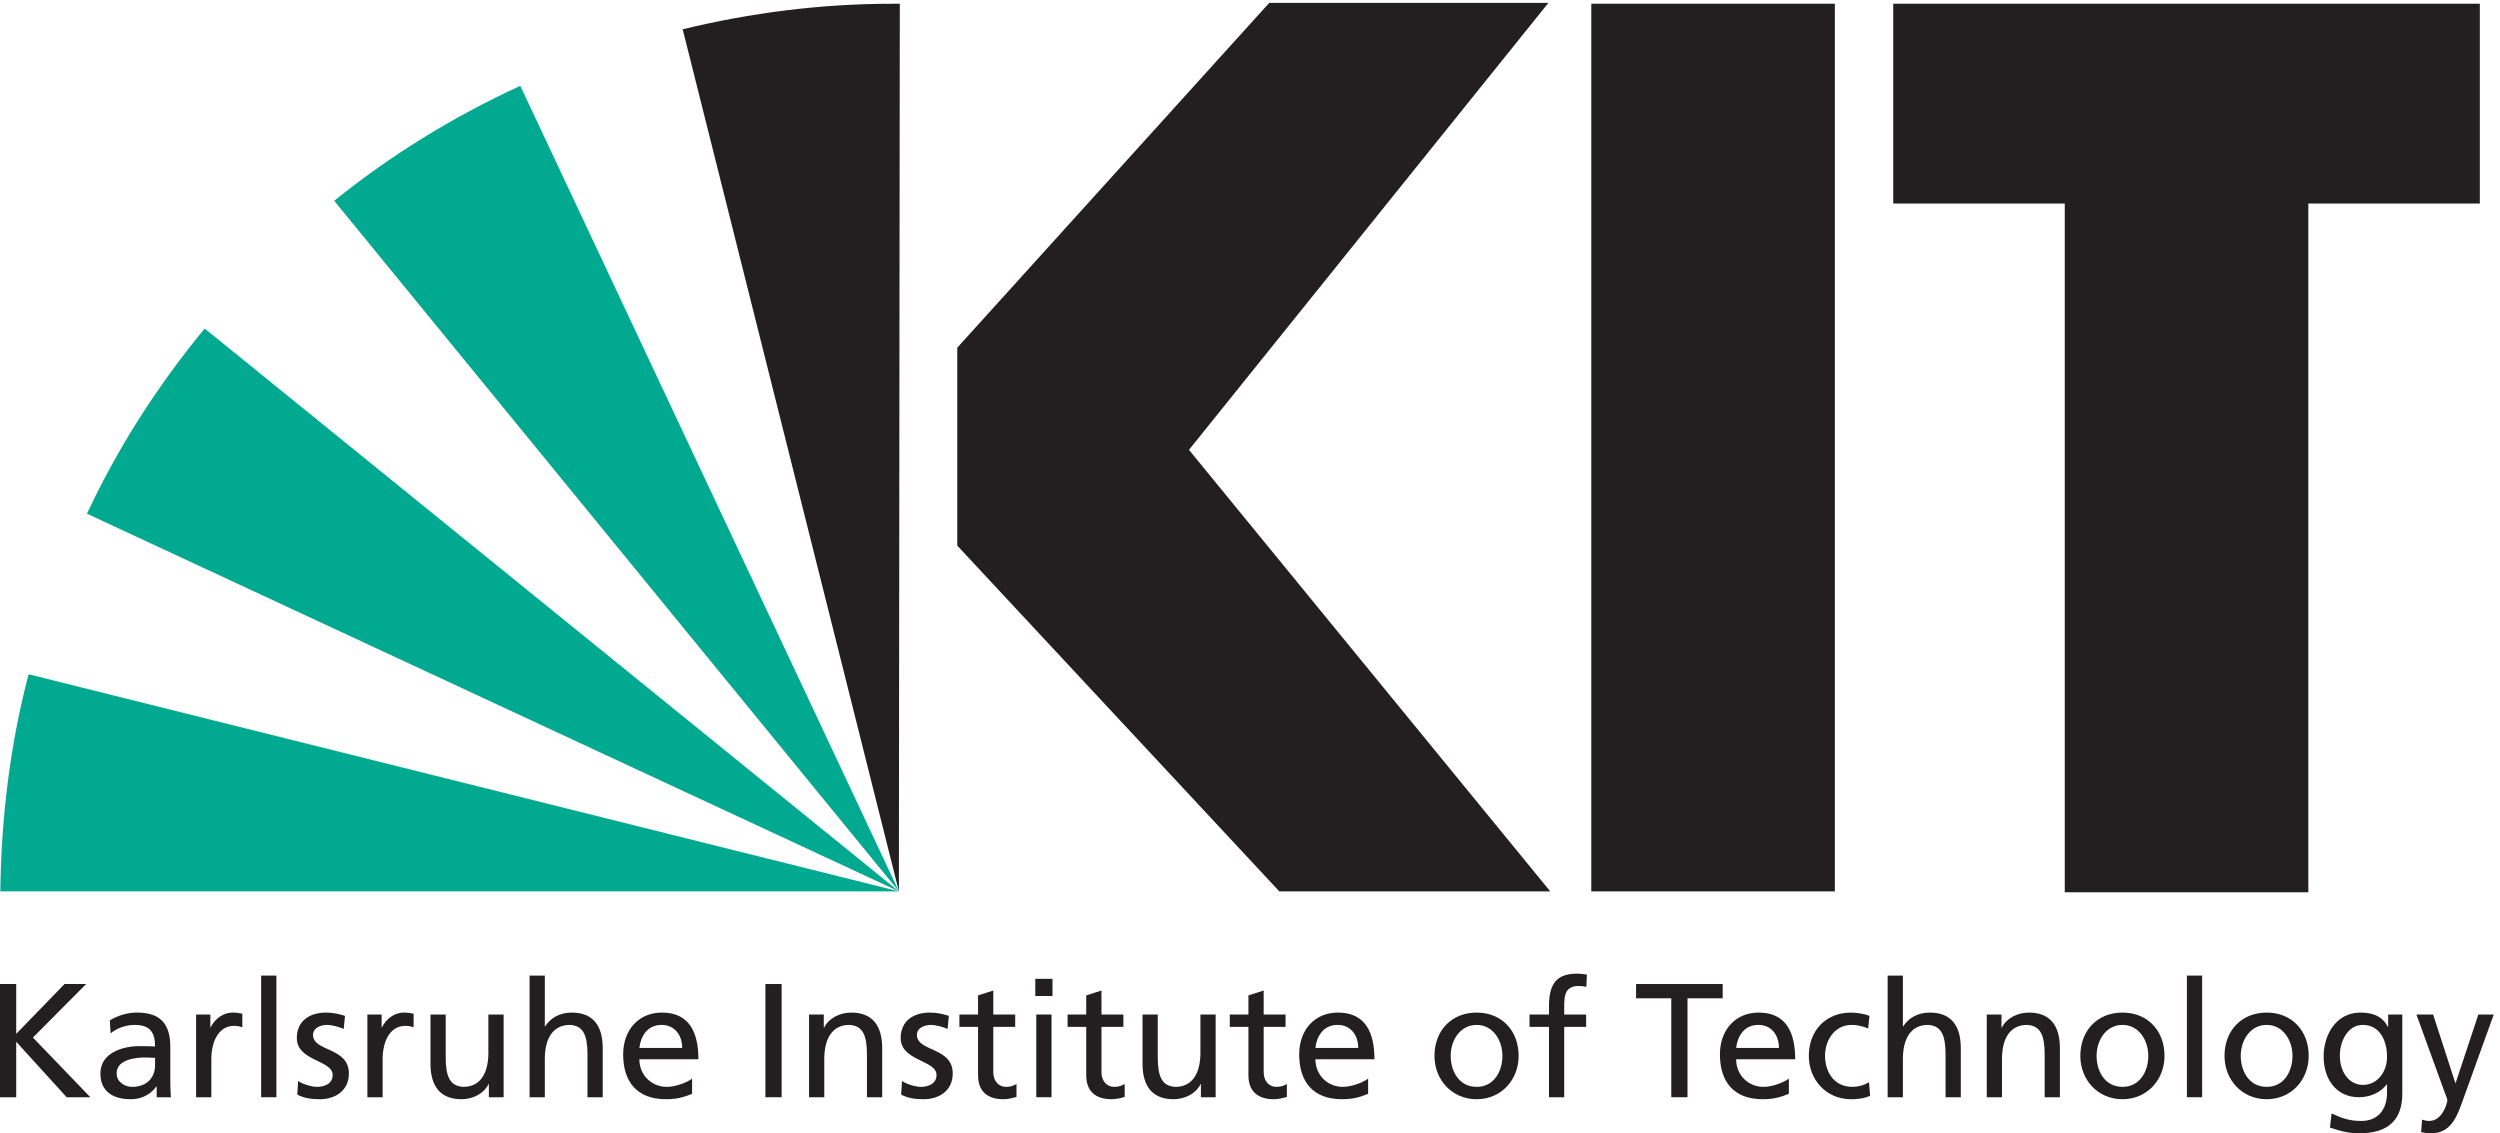 <?xml version="1.0" encoding="UTF-8" standalone="no"?>
<!-- Created with Inkscape (http://www.inkscape.org/) -->

<svg
   version="1.1"
   id="svg1"
   width="262.427"
   height="118.96"
   viewBox="0 0 262.427 118.96"
   sodipodi:docname="KITlogo_4c_frutiger_CMYK_englisch.eps"
   xmlns:inkscape="http://www.inkscape.org/namespaces/inkscape"
   xmlns:sodipodi="http://sodipodi.sourceforge.net/DTD/sodipodi-0.dtd"
   xmlns="http://www.w3.org/2000/svg"
   xmlns:svg="http://www.w3.org/2000/svg">
  <defs
     id="defs1" />
  <sodipodi:namedview
     id="namedview1"
     pagecolor="#ffffff"
     bordercolor="#000000"
     borderopacity="0.25"
     inkscape:showpageshadow="2"
     inkscape:pageopacity="0.0"
     inkscape:pagecheckerboard="0"
     inkscape:deskcolor="#d1d1d1">
    <inkscape:page
       x="0"
       y="0"
       inkscape:label="1"
       id="page1"
       width="262.427"
       height="118.96"
       margin="0"
       bleed="0" />
  </sodipodi:namedview>
  <g
     id="g1"
     inkscape:groupmode="layer"
     inkscape:label="1">
    <g
       id="group-R5">
      <path
         id="path2"
         d="M 1223.53,190.918 H 1009.7 L 755.531,463.789 V 620.031 L 1001.77,892.188 H 1222.1 L 938.406,539.391 1223.53,190.918 Z m 224.64,0 h -192.24 v 700.551 h 192.24 V 190.918 Z m 509.05,700.551 h -462.97 v -157.68 h 135.37 V 190.195 h 192.23 v 543.594 h 135.37 v 157.68 0"
         style="fill:#231f20;fill-opacity:1;fill-rule:evenodd;stroke:none"
         transform="matrix(0.133,0,0,-0.133,0,118.96)" />
      <path
         id="path3"
         d="m 709.449,190.918 v 0 0 0 0"
         style="fill:#231f20;fill-opacity:1;fill-rule:evenodd;stroke:none"
         transform="matrix(0.133,0,0,-0.133,0,118.96)" />
      <path
         id="path4"
         d="m 709.449,190.918 v 0 0 0 0"
         style="fill:#231f20;fill-opacity:1;fill-rule:evenodd;stroke:none"
         transform="matrix(0.133,0,0,-0.133,0,118.96)" />
      <path
         id="path5"
         d="M 161.527,635.148 C 124.809,590.508 93.129,541.547 68.648,488.988 L 709.449,190.918 161.527,635.148 v 0"
         style="fill:#00a990;fill-opacity:1;fill-rule:evenodd;stroke:none"
         transform="matrix(0.133,0,0,-0.133,0,118.96)" />
      <path
         id="path6"
         d="M 709.449,190.918 410.648,826.672 C 357.367,802.188 308.406,771.949 263.77,735.949 L 709.449,190.918 v 0 0"
         style="fill:#00a990;fill-opacity:1;fill-rule:evenodd;stroke:none"
         transform="matrix(0.133,0,0,-0.133,0,118.96)" />
      <path
         id="path7"
         d="m 709.449,190.918 0.723,700.551 c -2.164,0 -3.602,0 -5.762,0 -56.883,0 -112.32,-7.199 -165.601,-20.16 l 170.64,-680.391 v 0 0"
         style="fill:#231f20;fill-opacity:1;fill-rule:evenodd;stroke:none"
         transform="matrix(0.133,0,0,-0.133,0,118.96)" />
      <path
         id="path8"
         d="m 709.449,190.918 v 0 0 0 0 0"
         style="fill:#231f20;fill-opacity:1;fill-rule:evenodd;stroke:none"
         transform="matrix(0.133,0,0,-0.133,0,118.96)" />
      <path
         id="path9"
         d="m 709.449,190.918 v 0 0 0 0 0"
         style="fill:#231f20;fill-opacity:1;fill-rule:evenodd;stroke:none"
         transform="matrix(0.133,0,0,-0.133,0,118.96)" />
      <path
         id="path10"
         d="M 22.57,362.266 C 8.168,307.539 0.973,249.941 0.25,190.918 H 709.449 L 22.57,362.266 v 0"
         style="fill:#00a990;fill-opacity:1;fill-rule:evenodd;stroke:none"
         transform="matrix(0.133,0,0,-0.133,0,118.96)" />
      <path
         id="path11"
         d="M 0,28.438 H 12.801 V 72.227 L 52.613,28.438 H 71.305 L 25.984,75.547 67.977,117.793 H 50.953 L 12.801,78.496 V 117.793 H 0 v -89.356 0"
         style="fill:#231f20;fill-opacity:1;fill-rule:nonzero;stroke:none"
         transform="matrix(0.133,0,0,-0.133,0,118.96)" />
      <path
         id="path12"
         d="m 122.383,53.789 c 0,-9.727 -6.274,-17.168 -18.18,-17.168 -5.5,0 -12.164,3.711 -12.164,10.625 0,11.523 16.137,12.559 22.664,12.559 2.559,0 5.117,-0.254 7.68,-0.254 V 53.789 Z M 87.305,78.867 c 4.867,4.102 12.164,6.66 18.945,6.66 12.035,0 16.133,-5.762 16.133,-17.031 -4.738,0.254 -8.067,0.254 -12.805,0.254 -12.414,0 -30.34,-5.117 -30.34,-21.504 0,-14.199 9.859,-20.371 23.942,-20.371 11.008,0 17.406,6.035 20.222,10 h 0.258 v -8.438 h 11.266 c -0.258,1.914 -0.512,5.371 -0.512,12.793 v 27.012 c 0,17.793 -7.555,27.012 -26.238,27.012 -8.328,0 -15.496,-2.559 -21.512,-6.133 l 0.641,-10.254 v 0"
         style="fill:#231f20;fill-opacity:1;fill-rule:nonzero;stroke:none"
         transform="matrix(0.133,0,0,-0.133,0,118.96)" />
      <path
         id="path13"
         d="m 154.77,28.438 h 12.031 v 29.707 c 0,16.367 7.043,26.621 17.793,26.621 2.051,0 4.484,-0.254 6.66,-1.152 v 10.742 c -2.559,0.527 -4.356,0.898 -7.938,0.898 -6.91,0 -13.824,-4.863 -17.027,-11.641 h -0.254 V 93.731 H 154.77 v -65.293 0"
         style="fill:#231f20;fill-opacity:1;fill-rule:nonzero;stroke:none"
         transform="matrix(0.133,0,0,-0.133,0,118.96)" />
      <path
         id="path14"
         d="m 206.105,28.438 h 12.036 v 96.016 h -12.036 v -96.016 0"
         style="fill:#231f20;fill-opacity:1;fill-rule:nonzero;stroke:none"
         transform="matrix(0.133,0,0,-0.133,0,118.96)" />
      <path
         id="path15"
         d="m 234.652,30.488 c 5.504,-2.969 11.778,-3.613 17.922,-3.613 11.649,0 22.785,6.426 22.785,20.371 0,20.879 -28.289,17.031 -28.289,30.352 0,5.371 5.375,7.93 11.52,7.93 2.816,0 9.984,-1.66 12.676,-3.32 l 1.019,10.488 c -4.734,1.406 -9.34,2.559 -14.976,2.559 -12.93,0 -23.039,-6.523 -23.039,-20.098 0,-18.301 28.289,-17.285 28.289,-29.18 0,-7.051 -6.782,-9.355 -12.289,-9.355 -3.457,0 -10.243,1.543 -14.977,4.609 l -0.641,-10.742 v 0"
         style="fill:#231f20;fill-opacity:1;fill-rule:nonzero;stroke:none"
         transform="matrix(0.133,0,0,-0.133,0,118.96)" />
      <path
         id="path16"
         d="m 289.957,28.438 h 12.031 v 29.707 c 0,16.367 7.039,26.621 17.793,26.621 2.051,0 4.481,-0.254 6.66,-1.152 v 10.742 c -2.558,0.527 -4.355,0.898 -7.941,0.898 -6.914,0 -13.82,-4.863 -17.023,-11.641 h -0.254 v 10.117 h -11.266 v -65.293 0"
         style="fill:#231f20;fill-opacity:1;fill-rule:nonzero;stroke:none"
         transform="matrix(0.133,0,0,-0.133,0,118.96)" />
      <path
         id="path17"
         d="M 397.484,93.731 H 385.453 V 63.516 c 0,-15.879 -6.14,-26.895 -19.844,-26.895 -10.496,0.644 -13.824,8.066 -13.824,23.301 V 93.731 H 339.758 V 54.941 c 0,-17.539 7.547,-28.066 24.445,-28.066 9.09,0 17.793,4.512 21.379,11.934 h 0.258 V 28.438 h 11.644 v 65.293 0"
         style="fill:#231f20;fill-opacity:1;fill-rule:nonzero;stroke:none"
         transform="matrix(0.133,0,0,-0.133,0,118.96)" />
      <path
         id="path18"
         d="M 417.969,28.438 H 430 v 30.215 c 0,15.859 6.148,26.875 19.844,26.875 10.5,-0.644 13.824,-8.066 13.824,-23.301 V 28.438 h 12.035 v 38.789 c 0,17.539 -7.555,28.027 -24.453,28.027 -9.086,0 -16.641,-3.965 -20.992,-10.879 H 430 v 40.078 h -12.031 v -96.016 0"
         style="fill:#231f20;fill-opacity:1;fill-rule:nonzero;stroke:none"
         transform="matrix(0.133,0,0,-0.133,0,118.96)" />
      <path
         id="path19"
         d="m 504.633,67.344 c 0.894,8.457 5.762,18.183 17.539,18.183 10.367,0 16.258,-8.184 16.258,-18.183 h -33.797 z m 41.601,-24.18 c -2.941,-2.441 -12.156,-6.543 -20.097,-6.543 -11.391,0 -21.504,8.848 -21.504,21.777 h 46.597 c 0,20.996 -7.042,36.855 -28.804,36.855 -18.434,0 -30.594,-13.691 -30.594,-33.027 0,-21.25 10.625,-35.352 33.793,-35.352 10.754,0 16,2.578 20.609,4.258 v 12.031 0"
         style="fill:#231f20;fill-opacity:1;fill-rule:nonzero;stroke:none"
         transform="matrix(0.133,0,0,-0.133,0,118.96)" />
      <path
         id="path20"
         d="m 604.102,28.438 h 12.796 v 89.356 h -12.796 v -89.356 0"
         style="fill:#231f20;fill-opacity:1;fill-rule:nonzero;stroke:none"
         transform="matrix(0.133,0,0,-0.133,0,118.96)" />
      <path
         id="path21"
         d="m 638.535,28.438 h 12.035 v 30.215 c 0,15.859 6.145,26.875 19.84,26.875 10.496,-0.644 13.828,-8.066 13.828,-23.301 V 28.438 h 12.032 v 38.789 c 0,17.539 -7.547,28.027 -24.45,28.027 -9.09,0 -17.797,-4.473 -21.375,-11.895 h -0.257 v 10.371 h -11.653 v -65.293 0"
         style="fill:#231f20;fill-opacity:1;fill-rule:nonzero;stroke:none"
         transform="matrix(0.133,0,0,-0.133,0,118.96)" />
      <path
         id="path22"
         d="m 711.25,30.488 c 5.504,-2.969 11.777,-3.613 17.922,-3.613 11.648,0 22.781,6.426 22.781,20.371 0,20.879 -28.285,17.031 -28.285,30.352 0,5.371 5.371,7.93 11.52,7.93 2.816,0 9.984,-1.66 12.671,-3.32 l 1.024,10.488 c -4.738,1.406 -9.34,2.559 -14.977,2.559 -12.929,0 -23.043,-6.523 -23.043,-20.098 0,-18.301 28.293,-17.285 28.293,-29.18 0,-7.051 -6.785,-9.355 -12.293,-9.355 -3.457,0 -10.238,1.543 -14.972,4.609 L 711.25,30.488 v 0"
         style="fill:#231f20;fill-opacity:1;fill-rule:nonzero;stroke:none"
         transform="matrix(0.133,0,0,-0.133,0,118.96)" />
      <path
         id="path23"
         d="M 801.246,93.731 H 783.961 V 112.676 L 771.93,108.828 V 93.731 H 757.207 V 83.984 H 771.93 V 45.84 c 0,-13.047 7.675,-18.965 20.097,-18.965 3.836,0 7.547,1.035 10.239,1.816 v 10.234 c -1.793,-1.152 -4.485,-2.305 -8.196,-2.305 -5.5,0 -10.109,4.102 -10.109,11.66 v 35.703 h 17.285 v 9.746 0"
         style="fill:#231f20;fill-opacity:1;fill-rule:nonzero;stroke:none"
         transform="matrix(0.133,0,0,-0.133,0,118.96)" />
      <path
         id="path24"
         d="M 830.688,121.895 H 817.117 V 108.32 h 13.571 v 13.575 z M 817.887,28.438 h 12.031 v 65.293 h -12.031 v -65.293 0"
         style="fill:#231f20;fill-opacity:1;fill-rule:nonzero;stroke:none"
         transform="matrix(0.133,0,0,-0.133,0,118.96)" />
      <path
         id="path25"
         d="m 886.633,93.731 h -17.285 v 18.945 l -12.035,-3.848 V 93.731 h -14.719 v -9.746 h 14.719 V 45.84 c 0,-13.047 7.683,-18.965 20.097,-18.965 3.844,0 7.551,1.035 10.242,1.816 v 10.234 c -1.789,-1.152 -4.476,-2.305 -8.195,-2.305 -5.504,0 -10.109,4.102 -10.109,11.66 v 35.703 h 17.285 v 9.746 0"
         style="fill:#231f20;fill-opacity:1;fill-rule:nonzero;stroke:none"
         transform="matrix(0.133,0,0,-0.133,0,118.96)" />
      <path
         id="path26"
         d="M 959.469,93.731 H 947.438 V 63.516 c 0,-15.879 -6.145,-26.895 -19.844,-26.895 -10.5,0.644 -13.824,8.066 -13.824,23.301 V 93.731 H 901.734 V 54.941 c 0,-17.539 7.551,-28.066 24.454,-28.066 9.085,0 17.792,4.512 21.375,11.934 h 0.257 V 28.438 h 11.649 v 65.293 0"
         style="fill:#231f20;fill-opacity:1;fill-rule:nonzero;stroke:none"
         transform="matrix(0.133,0,0,-0.133,0,118.96)" />
      <path
         id="path27"
         d="m 1014.64,93.731 h -17.277 v 18.945 l -12.035,-3.848 V 93.731 h -14.723 v -9.746 h 14.723 V 45.84 c 0,-13.047 7.68,-18.965 20.102,-18.965 3.84,0 7.55,1.035 10.23,1.816 v 10.234 c -1.78,-1.152 -4.48,-2.305 -8.19,-2.305 -5.5,0 -10.107,4.102 -10.107,11.66 v 35.703 h 17.277 v 9.746 0"
         style="fill:#231f20;fill-opacity:1;fill-rule:nonzero;stroke:none"
         transform="matrix(0.133,0,0,-0.133,0,118.96)" />
      <path
         id="path28"
         d="m 1038.2,67.344 c 0.89,8.457 5.76,18.183 17.53,18.183 10.37,0 16.26,-8.184 16.26,-18.183 h -33.79 z m 41.6,-24.18 c -2.94,-2.441 -12.15,-6.543 -20.09,-6.543 -11.4,0 -21.51,8.848 -21.51,21.777 h 46.59 c 0,20.996 -7.04,36.855 -28.79,36.855 -18.44,0 -30.61,-13.691 -30.61,-33.027 0,-21.25 10.64,-35.352 33.8,-35.352 10.75,0 16.01,2.578 20.61,4.258 v 12.031 0"
         style="fill:#231f20;fill-opacity:1;fill-rule:nonzero;stroke:none"
         transform="matrix(0.133,0,0,-0.133,0,118.96)" />
      <path
         id="path29"
         d="m 1144.96,61.074 c 0,12.422 7.56,24.453 20.48,24.453 12.8,0 20.36,-12.031 20.36,-24.453 0,-11.641 -6.27,-24.453 -20.36,-24.453 -14.21,0 -20.48,12.812 -20.48,24.453 z m -12.8,0 c 0,-18.691 13.57,-34.199 33.28,-34.199 19.59,0 33.16,15.508 33.16,34.199 0,19.844 -13.32,34.18 -33.16,34.18 -19.96,0 -33.28,-14.336 -33.28,-34.18 v 0"
         style="fill:#231f20;fill-opacity:1;fill-rule:nonzero;stroke:none"
         transform="matrix(0.133,0,0,-0.133,0,118.96)" />
      <path
         id="path30"
         d="m 1222.54,28.438 h 12.03 v 55.547 h 17.29 v 9.746 h -17.29 v 7.032 c 0,8.828 1.28,15.488 11.65,15.488 2.05,0 4.36,-0.254 5.76,-0.762 l 0.51,9.727 c -2.43,0.39 -4.99,0.762 -8.07,0.762 -17.79,0 -21.88,-10.372 -21.88,-26.231 v -6.016 h -15.36 v -9.746 h 15.36 v -55.547 0"
         style="fill:#231f20;fill-opacity:1;fill-rule:nonzero;stroke:none"
         transform="matrix(0.133,0,0,-0.133,0,118.96)" />
      <path
         id="path31"
         d="m 1319.06,28.438 h 12.81 v 78.085 h 27.77 v 11.27 h -68.36 v -11.27 h 27.78 v -78.085 0"
         style="fill:#231f20;fill-opacity:1;fill-rule:nonzero;stroke:none"
         transform="matrix(0.133,0,0,-0.133,0,118.96)" />
      <path
         id="path32"
         d="m 1370.27,67.344 c 0.89,8.457 5.76,18.183 17.53,18.183 10.37,0 16.26,-8.184 16.26,-18.183 h -33.79 z m 41.61,-24.18 c -2.95,-2.441 -12.16,-6.543 -20.1,-6.543 -11.4,0 -21.51,8.848 -21.51,21.777 h 46.6 c 0,20.996 -7.05,36.855 -28.8,36.855 -18.44,0 -30.61,-13.691 -30.61,-33.027 0,-21.25 10.64,-35.352 33.8,-35.352 10.75,0 16.01,2.578 20.62,4.258 v 12.031 0"
         style="fill:#231f20;fill-opacity:1;fill-rule:nonzero;stroke:none"
         transform="matrix(0.133,0,0,-0.133,0,118.96)" />
      <path
         id="path33"
         d="m 1475.5,92.695 c -3.46,1.406 -9.73,2.559 -14.6,2.559 -19.96,0 -33.28,-14.336 -33.28,-34.18 0,-18.691 13.57,-34.199 33.28,-34.199 4.35,0 10.12,0.391 15.11,2.715 l -0.89,10.742 c -3.72,-2.422 -8.84,-3.711 -12.93,-3.711 -15.5,0 -21.77,12.812 -21.77,24.453 0,12.422 7.56,24.453 21,24.453 3.83,0 8.44,-0.898 13.05,-2.812 l 1.03,9.98 v 0"
         style="fill:#231f20;fill-opacity:1;fill-rule:nonzero;stroke:none"
         transform="matrix(0.133,0,0,-0.133,0,118.96)" />
      <path
         id="path34"
         d="m 1489.83,28.438 h 12.04 v 30.215 c 0,15.859 6.14,26.875 19.84,26.875 10.5,-0.644 13.82,-8.066 13.82,-23.301 V 28.438 h 12.04 v 38.789 c 0,17.539 -7.56,28.027 -24.45,28.027 -9.1,0 -16.65,-3.965 -21,-10.879 h -0.25 v 40.078 h -12.04 v -96.016 0"
         style="fill:#231f20;fill-opacity:1;fill-rule:nonzero;stroke:none"
         transform="matrix(0.133,0,0,-0.133,0,118.96)" />
      <path
         id="path35"
         d="m 1568.05,28.438 h 12.03 v 30.215 c 0,15.859 6.15,26.875 19.84,26.875 10.5,-0.644 13.83,-8.066 13.83,-23.301 V 28.438 h 12.03 v 38.789 c 0,17.539 -7.55,28.027 -24.45,28.027 -9.08,0 -17.79,-4.473 -21.38,-11.895 h -0.25 v 10.371 h -11.65 v -65.293 0"
         style="fill:#231f20;fill-opacity:1;fill-rule:nonzero;stroke:none"
         transform="matrix(0.133,0,0,-0.133,0,118.96)" />
      <path
         id="path36"
         d="m 1654.72,61.074 c 0,12.422 7.55,24.453 20.48,24.453 12.8,0 20.35,-12.031 20.35,-24.453 0,-11.641 -6.27,-24.453 -20.35,-24.453 -14.21,0 -20.48,12.812 -20.48,24.453 z m -12.81,0 c 0,-18.691 13.57,-34.199 33.29,-34.199 19.58,0 33.15,15.508 33.15,34.199 0,19.844 -13.31,34.18 -33.15,34.18 -19.98,0 -33.29,-14.336 -33.29,-34.18 v 0"
         style="fill:#231f20;fill-opacity:1;fill-rule:nonzero;stroke:none"
         transform="matrix(0.133,0,0,-0.133,0,118.96)" />
      <path
         id="path37"
         d="m 1726.02,28.438 h 12.03 v 96.016 h -12.03 v -96.016 0"
         style="fill:#231f20;fill-opacity:1;fill-rule:nonzero;stroke:none"
         transform="matrix(0.133,0,0,-0.133,0,118.96)" />
      <path
         id="path38"
         d="m 1768.52,61.074 c 0,12.422 7.54,24.453 20.47,24.453 12.81,0 20.37,-12.031 20.37,-24.453 0,-11.641 -6.28,-24.453 -20.37,-24.453 -14.2,0 -20.47,12.812 -20.47,24.453 z m -12.81,0 c 0,-18.691 13.57,-34.199 33.28,-34.199 19.59,0 33.16,15.508 33.16,34.199 0,19.844 -13.31,34.18 -33.16,34.18 -19.97,0 -33.28,-14.336 -33.28,-34.18 v 0"
         style="fill:#231f20;fill-opacity:1;fill-rule:nonzero;stroke:none"
         transform="matrix(0.133,0,0,-0.133,0,118.96)" />
      <path
         id="path39"
         d="m 1864.9,38.164 c -11.26,0 -18.17,10.762 -18.17,23.047 0,11.133 6.01,24.316 18.17,24.316 12.81,0 19.08,-11.641 19.08,-25.215 0,-12.168 -7.81,-22.148 -19.08,-22.148 z m 31.12,55.566 h -11.15 v -9.746 h -0.25 c -3.58,7.051 -9.98,11.27 -21.5,11.27 -19.72,0 -29.19,-17.91 -29.19,-34.688 0,-16.895 9.21,-32.129 27.91,-32.129 8.32,0 16.76,3.32 21.89,10.117 h 0.25 v -6.406 c 0,-13.848 -7.55,-22.422 -20.22,-22.422 -8.84,0 -14.35,1.66 -23.55,5.879 L 1838.93,4.473 C 1849.41,0.898 1855.43,0 1862.34,0 c 23.43,0 33.68,11.387 33.68,31.25 v 62.48 0"
         style="fill:#231f20;fill-opacity:1;fill-rule:nonzero;stroke:none"
         transform="matrix(0.133,0,0,-0.133,0,118.96)" />
      <path
         id="path40"
         d="M 1910.87,0.898 C 1913.04,0.508 1915.21,0 1919.05,0 c 15.88,0 20.62,14.453 25.1,27.012 l 24.06,66.719 h -12.16 L 1938.13,39.707 h -0.26 l -17.53,54.023 h -13.19 L 1929.3,32.793 c 0.77,-2.188 2.3,-5.527 2.3,-6.934 0,-1.289 -3.58,-16.133 -14.33,-16.133 -2.06,0 -4.1,0.508 -5.64,1.016 l -0.76,-9.844 v 0"
         style="fill:#231f20;fill-opacity:1;fill-rule:nonzero;stroke:none"
         transform="matrix(0.133,0,0,-0.133,0,118.96)" />
    </g>
  </g>
</svg>
